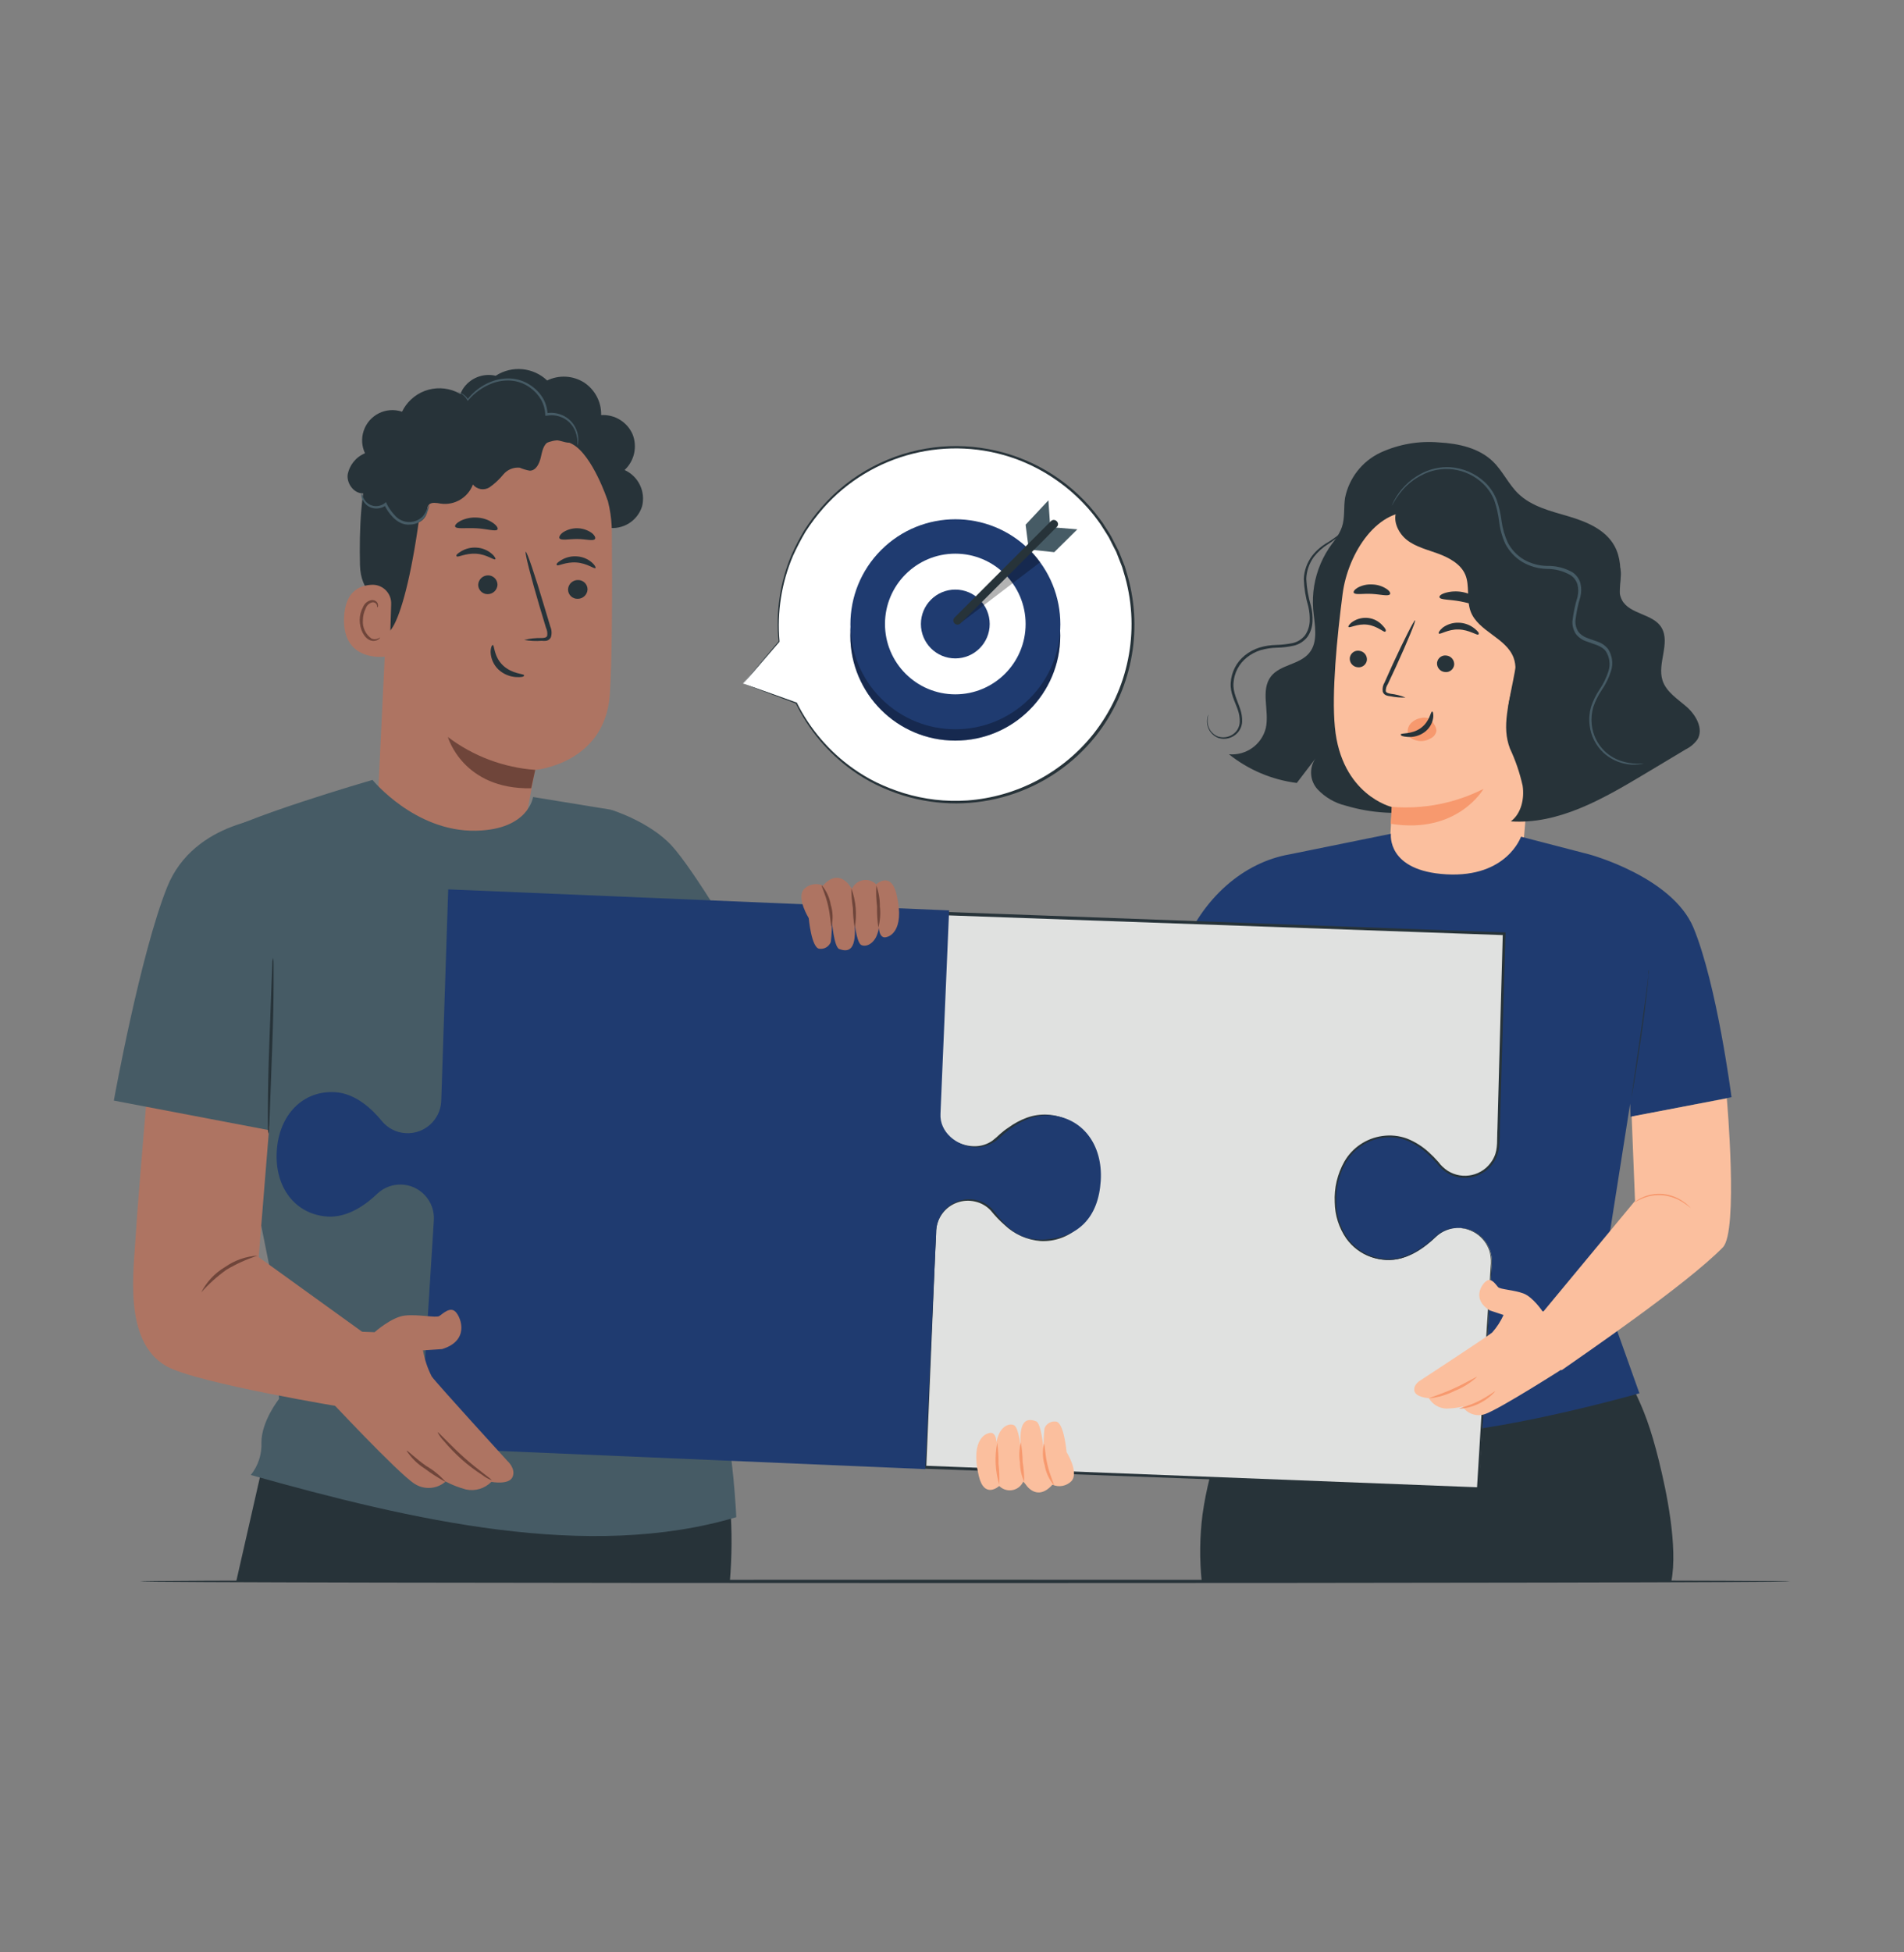 <?xml version="1.0" encoding="UTF-8"?>
<svg id="Layer_1" xmlns="http://www.w3.org/2000/svg" version="1.1" viewBox="0 0 882.78 904.7">
  <rect x="0" y="0" width="882.78" height="904.7" fill="#808080" stroke="none"/>
  <!-- Generator: Adobe Illustrator 29.8.1, SVG Export Plug-In . SVG Version: 2.1.1 Build 2)  -->
  <defs>
    <style>
      .st0 {
        fill: #fff;
      }

      .st1 {
        fill: #6f453a;
      }

      .st2 {
        fill: #e0e1e0;
      }

      .st3 {
        fill: #fbbf9e;
      }

      .st4 {
        opacity: .3;
      }

      .st5 {
        fill: #010101;
      }

      .st6 {
        fill: #273339;
      }

      .st7 {
        fill: #f7996e;
      }

      .st8 {
        fill: #ae7462;
      }

      .st9 {
        fill: #465b65;
      }

      .st10 {
        fill: #1f3b70;
      }
    </style>
  </defs>
  <g id="freepik--table-3--inject-73">
    <path class="st6" d="M829.99,732.91c0,.44-171.27.77-382.51.77s-382.51-.32-382.51-.77,171.25-.77,382.51-.77,382.51.38,382.51.77Z"/>
  </g>
  <g id="freepik--speech-bubble-3--inject-73">
    <path class="st0" d="M344.44,316.77l16.74-19.39c-4.32-45.29,28.89-85.52,74.18-89.84,45.29-4.32,85.52,28.89,89.84,74.18,4.32,45.29-28.89,85.52-74.18,89.84-34.14,3.26-66.72-14.97-81.81-45.76h0l-24.77-9.03Z"/>
    <path class="st6" d="M344.44,316.77l1.53.62,4.68,1.77,18.48,6.94c.15.06.32,0,.38-.15v-.18h0l-.56.18c5.99,12.35,14.96,23,26.1,31.01,3.47,2.51,7.14,4.72,10.97,6.62,4.12,2.02,8.39,3.72,12.77,5.09,32.56,10.02,67.94-.88,89.21-27.48,16.46-20.77,22.03-48.15,14.98-73.71l-1.44-4.91-1.88-4.74-.94-2.35-1.15-2.24-2.3-4.5c-.79-1.47-1.77-2.94-2.65-4.24-.83-1.44-1.76-2.82-2.8-4.12-24.32-32.94-69.07-43.16-105.28-24.04-8.93,4.71-16.91,11.02-23.54,18.63-3.03,3.46-5.78,7.15-8.24,11.03-2.19,3.69-4.15,7.5-5.88,11.42-5.29,12.63-7.31,26.4-5.88,40.02v-.21l-12.39,14.71-3.12,3.74c-.71.82-1,1.24-1,1.24l1.15-1.27,3.27-3.71,12.51-14.51c.03-.07.03-.14,0-.21-1.21-13.51.93-27.12,6.24-39.6,1.75-3.86,3.72-7.62,5.88-11.27,2.47-3.83,5.21-7.46,8.21-10.89,22.36-25.26,57.92-34.24,89.59-22.63,11.82,4.41,22.47,11.46,31.16,20.6,2.24,2.35,4.32,4.83,6.24,7.44,1,1.3,1.93,2.65,2.77,4.06.85,1.41,1.82,2.77,2.62,4.18l2.24,4.44,1.15,2.21.91,2.32,1.82,4.65,1.44,4.83c6.93,25.15,1.47,52.1-14.71,72.56-14.34,18.02-35.58,29.21-58.55,30.87-9.93.67-19.91-.49-29.42-3.41-4.34-1.34-8.56-3-12.65-4.97-3.8-1.87-7.44-4.05-10.89-6.5-11.08-7.87-20.03-18.37-26.07-30.54-.11-.08-.27-.08-.38,0-.12.05-.19.19-.15.32h0l.38-.32c-8.03-2.94-14.21-5.03-18.42-6.56l-4.8-1.68-1.59-.56Z"/>
    <circle class="st10" cx="442.92" cy="294.58" r="48.67"/>
    <g class="st4">
      <circle class="st5" cx="442.92" cy="294.58" r="48.67"/>
    </g>
    <circle class="st10" cx="442.96" cy="289.33" r="48.67" transform="translate(-74.85 397.96) rotate(-45)"/>
    <path class="st0" d="M475.52,289.2c0,18.01-14.6,32.6-32.6,32.6s-32.6-14.6-32.6-32.6c0-18.01,14.6-32.6,32.6-32.6s32.6,14.6,32.6,32.6h0Z"/>
    <path class="st10" d="M458.87,289.2c0,8.81-7.14,15.95-15.95,15.95s-15.95-7.14-15.95-15.95c0-8.81,7.14-15.95,15.95-15.95h0c8.81,0,15.95,7.14,15.95,15.95Z"/>
    <polygon class="st9" points="476.85 253.57 475.52 243.18 486.09 231.88 486.85 243.09 476.85 253.57"/>
    <polygon class="st9" points="499.5 245.33 488.79 244.44 478.05 254.77 488.79 255.92 499.5 245.33"/>
    <g class="st4">
      <path class="st5" d="M445.04,288.96l37.22-28.39c-1.39-2.02-2.94-3.92-4.65-5.68l-32.57,31.54v2.53Z"/>
    </g>
    <path class="st6" d="M487.26,241.53l-15.12,15.12-24.04,24.04-5.53,5.53c-.75.76-.74,1.97.01,2.72.76.75,1.97.74,2.72-.01l15.15-15.15,24.04-24.04,5.5-5.53c1.77-1.74-.97-4.44-2.74-2.68h0Z"/>
  </g>
  <g id="freepik--character-6--inject-73">
    <path class="st6" d="M769.2,677.24c-7.71-31.13-12.77-32.84-31.31-72.38h-13.77l-132.23-2.3-10.8,23.98c-12,32.37-20.21,51.64-23.54,75.3-1.31,10.32-1.44,20.75-.38,31.1h217.73c3.15-16.12-2.35-42.25-5.71-55.7Z"/>
    <path class="st6" d="M625.17,244.09c-11.37,9.31-17.47,23.6-16.33,38.25.62,7,2.62,14.98-1.88,20.36-4.5,5.38-13.3,5.27-17.65,10.74-5.03,6.47-.68,15.95-2.41,23.95-1.92,7.71-9.18,12.88-17.1,12.18,9.06,7.24,19.95,11.84,31.45,13.3l8.65-11.33c-3.01,4.38-2.63,10.25.91,14.21,3.55,3.79,8.13,6.45,13.18,7.65,23.99,7.15,49.94,2.68,70.15-12.09"/>
    <path class="st6" d="M757.34,304.65c-2.24-5.16-4.21-10.43-5.88-15.8-2.65-11.77,2.94-25.25-2.94-35.87-4.18-7.56-12.95-11.21-21.21-13.65-8.27-2.44-17.15-4.53-23.36-10.53-4.56-4.41-7.21-10.5-11.77-14.92-6.47-6.27-15.95-8.33-24.95-8.83-9.29-.81-18.62.8-27.1,4.68-8.53,3.99-14.66,11.8-16.51,21.04-.68,4.47,0,9.15-1.44,13.45s-5.18,8.44-7.41,12.89c-4.73,9.81-2.18,21.59,6.18,28.57l64.32,81.39c13.39,4.91,45.64-1.5,55.9-11.45,10.27-9.95,20.74-37.57,16.18-50.96Z"/>
    <path class="st3" d="M622.52,275.1c2.44-18.65,16.39-40.78,34.9-37.57l51.55,18.12c5.21.78,8.8,5.63,8.01,10.84-.01.08-.03.17-.04.25l-11.45,134.17-61.79,11.24.44-16.57c.62-11.33,1.27-21.66,1.24-21.57s-23.54-5.56-26.48-37.1c-1.5-15.68.91-41.1,3.62-61.82Z"/>
    <path class="st6" d="M625.82,304.94c-.19,2.18,1.42,4.09,3.59,4.3,2.09.31,4.03-1.14,4.34-3.23,0-.03,0-.07.01-.1.17-2.17-1.42-4.08-3.59-4.3-2.09-.31-4.03,1.14-4.34,3.23,0,.03,0,.07-.01.1Z"/>
    <path class="st6" d="M666.28,307.15c-.19,2.18,1.42,4.09,3.59,4.3,2.09.31,4.03-1.14,4.34-3.23,0-.03,0-.07.01-.1.17-2.17-1.42-4.08-3.59-4.3-2.09-.31-4.03,1.14-4.34,3.23,0,.03,0,.07-.01.1Z"/>
    <path class="st6" d="M625.2,290.55c.44.74,4.15-1.65,8.83-1.03s7.68,3.8,8.27,3.21,0-1.53-1.38-2.94c-1.7-1.87-4-3.07-6.5-3.38-2.5-.3-5.03.28-7.15,1.65-1.62,1.06-2.27,2.18-2.06,2.5Z"/>
    <path class="st6" d="M667.1,293.61c.56.65,4.18-2.03,9.18-1.88s8.62,2.94,9.18,2.32-.26-1.47-1.82-2.77c-2.1-1.68-4.7-2.63-7.39-2.68-2.64-.08-5.23.73-7.36,2.3-1.47,1.24-2.09,2.38-1.79,2.71Z"/>
    <path class="st6" d="M651.68,323.27c-2.22-.87-4.55-1.46-6.91-1.74-1.12-.21-2.12-.47-2.27-1.24-.02-1.14.3-2.26.94-3.21l3.83-8.18c5.33-11.62,9.24-21.19,8.83-21.42s-5.15,9.06-10.47,20.6c-1.29,2.94-2.5,5.59-3.68,8.21-.79,1.27-1.09,2.79-.85,4.27.26.82.89,1.46,1.71,1.74.6.21,1.22.34,1.85.38,2.31.48,4.67.68,7.03.59Z"/>
    <path class="st7" d="M645.27,373.94c14.68,1.21,29.41-1.67,42.55-8.33,0,0-11.98,21.19-43.02,16.18l.47-7.86Z"/>
    <path class="st7" d="M664.92,335.69c-.51-1.04-1.28-1.94-2.24-2.59-1.16-.56-2.49-.68-3.74-.35-1.85.3-3.55,1.18-4.85,2.53-1.3,1.39-1.75,3.37-1.18,5.18h0c.5,1.79,3.21,2.74,5.03,2.94,1.87.22,3.75-.2,5.36-1.18,1.45-.66,2.47-2.01,2.71-3.59-.08-1.06-.46-2.08-1.09-2.94Z"/>
    <path class="st6" d="M663.98,329.8c-.71,0-1.03,4.56-5.24,7.62s-9.18,2.21-9.27,2.94,1.06,1,3.15,1.18c2.74.21,5.47-.53,7.71-2.12,2.24-1.56,3.74-3.98,4.15-6.68.26-1.91-.18-3.12-.5-2.94Z"/>
    <path class="st6" d="M667.42,276.84c.35,1.21,4.68.94,9.68,1.88s9.03,2.59,9.77,1.59c.32-.47-.32-1.62-1.88-2.94-4.24-3.08-9.66-4.05-14.71-2.65-2.12.62-3.12,1.47-2.85,2.12Z"/>
    <path class="st6" d="M627.7,274.78c.79,1.03,4.27.24,8.36.47s7.47,1.18,8.36.21c.38-.5,0-1.5-1.56-2.53-1.99-1.3-4.3-2.01-6.68-2.06-2.35-.14-4.7.39-6.77,1.53-1.5.91-2.06,1.88-1.71,2.38Z"/>
    <path class="st6" d="M727.36,260.54c-2.94-4.41-8.12-6.65-13.06-8.5-21.37-8.01-43.63-13.45-66.29-16.18-2.77,4.68,0,10.95,4.18,14.3s9.77,4.62,14.71,6.47,10.36,4.71,12.48,9.71.47,11.62,2.47,17.04c3.47,9.3,16.54,12.18,19.95,21.54,2.56,7.03-1.47,14.71-2.41,22.07-1.9,14.71,8.49,28.18,23.2,30.08,1.15.15,2.3.22,3.46.22,1.29-26.83,2.58-53.66,3.85-80.47.41-5.59.56-11.74-2.53-16.27Z"/>
    <path class="st6" d="M782.18,327.74c-4.3-3.77-9.62-7-11.36-12.39-2.53-7.89,3.71-17.24-.44-24.42-3.8-6.53-14.71-6.09-18.33-12.77-2.74-5.21.32-9.89-.77-14.48-1.09-4.59-7.65-8.56-12.33-7.97l-36.22,53.49c-3.24,17.83-6.56,27.33-2.65,37.72,2.59,5.51,4.56,11.3,5.88,17.24.88,5.88-.59,12.89-5.47,16.51,21.89,1.5,42.31-10.18,61.14-21.42l19.95-11.95c2.19-1.07,4.07-2.67,5.47-4.65,2.88-4.94-.74-11.18-4.88-14.92Z"/>
    <path class="st9" d="M762.11,353.81c-.75.24-1.53.4-2.32.47-2.28.26-4.59.12-6.83-.41-3.57-.82-6.86-2.55-9.56-5.03-3.56-3.36-5.82-7.87-6.38-12.74-.35-2.81-.14-5.66.62-8.39.96-2.89,2.31-5.65,4-8.18,1.78-2.62,3.17-5.48,4.12-8.5.99-3.12.52-6.52-1.27-9.27-2.03-2.65-5.88-3.27-9.18-4.59-1.87-.65-3.51-1.84-4.71-3.41-1.09-1.71-1.64-3.71-1.56-5.74.44-3.87,1.24-7.69,2.38-11.42.43-1.84.43-3.75,0-5.59-.49-1.81-1.62-3.37-3.18-4.41-3.38-1.96-7.22-2.97-11.12-2.94-3.98-.1-7.86-1.2-11.3-3.21-3.31-2.01-6.01-4.88-7.83-8.3-1.52-3.32-2.51-6.85-2.94-10.47-.4-3.34-1.15-6.64-2.24-9.83-1.18-2.91-2.96-5.54-5.24-7.71-7.74-7.38-19.37-8.89-28.75-3.74-3.16,1.64-5.99,3.85-8.36,6.5-2,2.3-3.73,4.83-5.15,7.53.06-.2.12-.4.21-.59.18-.35.38-.91.74-1.62,2.76-5.28,7.02-9.62,12.24-12.48,4.24-2.37,9.07-3.48,13.92-3.21,5.92.41,11.52,2.82,15.89,6.83,2.42,2.26,4.3,5.02,5.53,8.09,1.15,3.25,1.94,6.61,2.35,10.03.47,3.49,1.46,6.9,2.94,10.09,1.7,3.22,4.26,5.9,7.39,7.77,3.29,1.87,6.99,2.88,10.77,2.94,4.12-.1,8.18.92,11.77,2.94,1.81,1.21,3.13,3.02,3.71,5.12.47,2.03.47,4.15,0,6.18-1.12,3.65-1.91,7.39-2.35,11.18-.09,1.77.38,3.53,1.32,5.03,1.06,1.37,2.51,2.39,4.15,2.94,1.65.68,3.38,1.15,5.09,1.82,1.78.63,3.34,1.74,4.53,3.21,2.01,3.03,2.54,6.8,1.44,10.27-.99,3.14-2.43,6.11-4.3,8.83-1.66,2.45-2.99,5.11-3.94,7.91-.75,2.61-.99,5.33-.71,8.03.46,4.66,2.55,9.01,5.88,12.3,2.56,2.46,5.73,4.21,9.18,5.06,2.94.81,6.01,1.04,9.03.68Z"/>
    <path class="st6" d="M560.35,331.13c-.64,1.86-.64,3.88,0,5.74.76,2.14,2.45,3.82,4.59,4.56,2.89.84,6.01-.04,8.03-2.27,1.12-1.27,1.77-2.89,1.82-4.59.06-1.89-.24-3.78-.88-5.56-1.21-3.68-3.62-7.68-3.3-12.53.29-4.97,2.66-9.58,6.53-12.71,2.02-1.63,4.32-2.87,6.8-3.65,2.52-.75,5.14-1.16,7.77-1.21,2.54-.07,5.07-.35,7.56-.85,2.34-.51,4.43-1.83,5.88-3.74,1.29-1.93,2.01-4.18,2.09-6.5.08-2.26-.14-4.53-.65-6.74-1.24-4.16-1.94-8.46-2.09-12.8.18-3.85,1.51-7.56,3.83-10.65,1.94-2.47,4.34-4.55,7.06-6.12,1.98-1.2,3.88-2.54,5.68-4,1.47-1.29,2.67-2.86,3.53-4.62v.38c-.11.37-.26.72-.44,1.06-.65,1.35-1.56,2.56-2.68,3.56-1.75,1.56-3.63,2.97-5.62,4.21-2.59,1.6-4.88,3.65-6.74,6.06-2.14,2.97-3.35,6.52-3.47,10.18.21,4.24.94,8.44,2.18,12.51.57,2.31.8,4.69.71,7.06-.07,2.55-.86,5.02-2.27,7.15-1.61,2.14-3.94,3.64-6.56,4.21-2.56.57-5.17.87-7.8.91-2.53.06-5.04.45-7.47,1.15-2.32.73-4.49,1.88-6.38,3.41-3.61,2.88-5.84,7.16-6.15,11.77-.35,4.44,1.88,8.27,3.12,12.15.64,1.89.94,3.89.88,5.88-.11,1.92-.88,3.74-2.18,5.15-2.25,2.4-5.68,3.31-8.83,2.32-2.31-.86-4.09-2.72-4.85-5.06-.49-1.44-.57-2.99-.24-4.47.1-.48.28-.93.53-1.35Z"/>
    <path class="st10" d="M597.95,395.95c-21.27,3.71-40.6,20.07-50.37,45.37-8.83,22.92-19.1,44.61-18.07,44.58l50.02,25.89,3.59-7.56,6.83,83.36-21.13,50.02s47.58,26.89,86.89,27.16c36.78.26,104.39-19.04,104.39-19.04l-17.65-49.49,13.36-84.74.15,6.12,46.84-9.12s-6.71-52.17-17.68-78.65c-9.95-23.54-48.17-33.84-48.17-33.84l-31.75-8.24s-6.5,18.98-34.51,17.45c-28.01-1.53-25.8-18.8-25.8-18.8l-46.93,9.53Z"/>
    <path class="st6" d="M764.52,449.56c-.03.2-.03.41,0,.62,0,.47,0,1.03-.21,1.77-.21,1.59-.47,3.8-.79,6.47-.71,5.47-1.74,13.03-2.94,21.36s-2.3,15.83-3.12,21.36c-.38,2.68-.71,4.85-.94,6.44,0,.74-.15,1.32-.24,1.77-.03.21-.03.41,0,.62v-.59c0-.38.21-1.03.32-1.77.29-1.56.65-3.77,1.12-6.41.88-5.47,2.06-13.01,3.27-21.33,1.21-8.33,2.15-15.92,2.74-21.39.29-2.74.5-4.97.62-6.5v-1.79c0-.47.18-.62.18-.62Z"/>
    <path class="st6" d="M584.27,447.5c-.02.22-.02.43,0,.65,0,.5,0,1.12-.21,1.91,0,1.62-.32,4-.5,6.94-.35,5.88-.62,14.04-.53,23.04.09,9,.59,17.15,1.09,23.01.24,2.94.47,5.33.65,6.97l.24,1.88c-.03.21-.03.43,0,.65.02-.23.02-.45,0-.68v-1.88c0-1.71-.29-4.06-.5-6.97-.38-5.88-.79-14.01-.91-22.98-.12-8.97,0-17.12.38-23.01,0-2.94.26-5.27.32-6.97v-1.88c.03-.23.02-.45-.03-.68Z"/>
    <path class="st2" d="M677.16,569.13c-4.24-.26-8.4,1.25-11.48,4.18-4.83,4.68-13.33,11.18-22.86,10.62-14.71-.85-24.39-13.24-23.54-29.98.85-16.74,11.95-27.95,26.72-27.1,9.53.56,17.21,7.97,21.48,13.18,2.71,3.27,6.67,5.26,10.92,5.47,8.5.49,15.78-6.01,16.27-14.51l2.77-98.04-153.59-5.62-105.04-3.74-3.53,93.18c-.5,8.5,7.44,14.89,15.95,15.39,4.24.26,8.4-1.25,11.48-4.18,4.83-4.68,13.33-11.18,22.86-10.62,14.71.85,24.39,13.24,23.54,29.98s-11.95,27.95-26.72,27.1c-9.53-.56-17.21-7.97-21.48-13.18-2.71-3.27-6.67-5.26-10.92-5.47-8.49-.49-15.77,5.99-16.27,14.48l-4.62,109.66,154.62,5.88,90.71,3.44,11.15.41,6.09-104.37c.43-8.46-6.04-15.69-14.51-16.18Z"/>
    <path class="st6" d="M677.16,569.13c.73,0,1.46.09,2.18.24,2.12.39,4.13,1.25,5.88,2.5,2.89,2.1,4.97,5.14,5.88,8.59.57,2.22.72,4.52.44,6.8,0,2.41-.26,5-.44,7.74-1.24,22.01-2.94,54.14-5.3,94.8v.44h-.44l-256.28-9.53h-.68v-.77c.85-21.48,1.77-43.66,2.71-66.44.47-11.42.94-22.97,1.41-34.66,0-2.94.24-5.88.38-8.83.52-8.87,8.14-15.64,17.01-15.12.94.06,1.87.19,2.79.41,3.09.71,5.9,2.33,8.06,4.65,1.88,2.33,3.94,4.51,6.18,6.5,4.31,4.14,9.93,6.64,15.89,7.09,6.03.29,11.92-1.82,16.39-5.88,4.45-4.16,7.39-9.67,8.39-15.68.59-3,.79-6.07.62-9.12-.13-3.07-.72-6.1-1.74-9-1.99-5.85-6.15-10.7-11.62-13.56-5.58-2.79-12.05-3.18-17.92-1.06-2.93,1.08-5.69,2.57-8.21,4.41-1.27.94-2.5,1.91-3.68,2.94s-2.27,2.21-3.71,3.21c-2.35,1.7-5.13,2.72-8.03,2.94-2.84.18-5.69-.29-8.33-1.38-5.52-1.95-9.51-6.78-10.39-12.56-.21-2.94,0-5.47,0-8.21l.29-8.09.62-16.07c.82-21.32,1.63-42.33,2.41-63.03v-.74h.74l258.75,9.47h.62v.62c-.65,21.58-1.26,42.17-1.82,61.79-.29,9.81-.57,19.32-.82,28.54,0,2.32,0,4.62-.21,6.89-.03,2.34-.55,4.64-1.53,6.77-3.75,7.97-13.26,11.38-21.22,7.63-.56-.27-1.11-.56-1.64-.89-1.79-1.18-3.36-2.65-4.65-4.35-1.31-1.54-2.73-3-4.24-4.35-2.86-2.69-6.21-4.81-9.86-6.27-3.53-1.33-7.34-1.72-11.06-1.15-7.11.99-13.36,5.2-16.95,11.42-3.24,5.63-4.79,12.08-4.47,18.57.05,5.83,1.83,11.51,5.12,16.33,5.64,7.96,15.64,11.57,25.07,9.06,3.51-1.05,6.83-2.68,9.8-4.83,2.36-1.69,4.59-3.55,6.68-5.56,1.65-1.38,3.58-2.38,5.65-2.94,1.23-.36,2.51-.54,3.8-.53.44-.05.88-.05,1.32,0-1.72-.03-3.43.19-5.09.65-2.01.59-3.88,1.59-5.47,2.94-2.08,2.05-4.31,3.94-6.68,5.65-2.99,2.21-6.33,3.89-9.89,4.97-9.64,2.66-19.92-1-25.72-9.15-3.36-4.91-5.21-10.7-5.3-16.65-.34-6.64,1.22-13.23,4.5-19.01,3.72-6.4,10.17-10.74,17.51-11.77,3.87-.57,7.83-.17,11.5,1.18,3.76,1.49,7.21,3.67,10.18,6.41,1.53,1.38,2.97,2.86,4.33,4.41,1.21,1.64,2.7,3.04,4.41,4.15,6.99,4.37,16.19,2.25,20.56-4.74.32-.51.61-1.04.86-1.59,1.94-3.91,1.29-8.65,1.59-13.24.26-9.24.5-18.77.77-28.54.55-19.62,1.12-40.21,1.71-61.79l.62.65-258.93-9.21.79-.74c-.78,20.66-1.58,41.67-2.38,63.05-.22,5.32-.42,10.67-.62,16.07l-.29,8.06c0,2.65-.35,5.53-.18,8,.84,5.21,4.47,9.55,9.45,11.3,2.43.99,5.06,1.42,7.68,1.27,2.6-.17,5.11-1.06,7.24-2.56,1.24-.97,2.43-2,3.56-3.09,1.24-1.09,2.5-2.09,3.83-2.94,2.63-1.93,5.53-3.49,8.59-4.62,6.25-2.25,13.16-1.84,19.1,1.15,5.85,3.01,10.29,8.18,12.39,14.42,1.06,3.03,1.67,6.21,1.79,9.42.19,3.18-.02,6.37-.62,9.5-1.05,6.32-4.15,12.12-8.83,16.51-4.78,4.28-11.05,6.5-17.45,6.18-6.3-.48-12.24-3.13-16.8-7.5-2.28-2.01-4.39-4.22-6.3-6.59-1.95-2.12-4.51-3.59-7.33-4.21-5.67-1.32-11.59.82-15.09,5.47-1.72,2.26-2.74,4.97-2.94,7.8,0,2.94-.26,5.88-.38,8.83-.49,11.77-.97,23.31-1.44,34.63-.94,22.81-1.86,44.96-2.77,66.44l-.68-.74,256.49,10-.47.41c2.47-40.66,4.41-72.76,5.88-94.77.18-2.74.32-5.33.47-7.74.29-2.23.17-4.49-.35-6.68-1.51-5.62-6.07-9.9-11.77-11.06-1.15-.26-1.91-.26-1.88-.32Z"/>
    <path class="st3" d="M458.05,664.35s-8.42,1.85-4.27,19.6c2.62,11.12,9.5,4.74,9.5,4.74,2.69,2.69,7.04,2.7,9.74.01.59-.59,1.07-1.28,1.41-2.04l.97,1.09s5.12,8.65,12.56.35c3,1.34,6.52.67,8.83-1.68,3.59-4.12-2.27-13.42-2.27-13.42,0,0-1.18-13.65-4.85-14.15-2.3-.35-4.53.93-5.38,3.09-.36,3.19-.51,6.41-.47,9.62,0,0-.97-11.77-3.41-12.83-4.3-1.65-8.5-.85-6.97,13.56h0s-.97-10.71-3.32-11.77c-2.35-1.06-5.68.68-7.21,4.68-.92,2.37-1.26,4.92-1,7.44,0,0,1.44-10.36-3.85-8.3Z"/>
    <path class="st7" d="M463.31,688.12c.14-3.25.02-6.51-.35-9.74.05-3.26-.15-6.51-.59-9.74-1.3,6.47-.98,13.16.94,19.48Z"/>
    <path class="st7" d="M474.88,686.83c.01-3.07-.22-6.14-.71-9.18-.06-3.07-.34-6.13-.85-9.15-.79,3.03-.94,6.18-.44,9.27.05,3.12.73,6.21,2,9.06Z"/>
    <path class="st7" d="M488.59,688.27c.35-.18-1.71-4.12-2.94-9.39s-1.21-9.68-1.62-9.71c-.78,3.32-.65,6.78.35,10.03.56,3.34,2.02,6.47,4.21,9.06Z"/>
    <path class="st3" d="M800.65,509.05l-44.14,8.39,1.56,39.13-43.58,52.58,9.5,25.92c8.83-6.24,57.85-39.63,74.79-56.96,7.3-7.41,1.85-69.06,1.85-69.06Z"/>
    <path class="st7" d="M783.88,559.9s-1.29-1.15-3.53-2.59c-1.27-.83-2.64-1.52-4.06-2.06-1.69-.62-3.45-1.03-5.24-1.24-1.77-.16-3.55-.09-5.3.21-1.46.26-2.89.67-4.27,1.24-2.35.97-3.71,1.97-3.77,1.85.29-.27.61-.52.94-.74.36-.29.75-.54,1.15-.77.47-.24.97-.56,1.59-.82,1.37-.62,2.82-1.09,4.3-1.38,1.78-.33,3.61-.42,5.41-.26,1.82.21,3.61.66,5.33,1.32,1.45.58,2.82,1.33,4.09,2.24.51.34,1,.72,1.47,1.12.41.32.77.68,1.06.94.31.28.59.6.82.94Z"/>
    <path class="st3" d="M715.18,607.74s-4.44-6.62-8.83-8.27-10.74-1.85-11.77-2.94-2.94-4.38-5.27-2.94-7.12,8.56,1.44,13.74l6.36,2.12c-1.34,2.94-3.1,5.67-5.24,8.09-2.38,2-32.98,22.01-32.98,22.01,0,0-3.59,1.82-3.15,4.94s6.77,3.53,6.77,3.53c1.68,2.87,4.71,4.68,8.03,4.8,2.55-.02,5.08-.33,7.56-.91,2.3,3.37,6.56,4.79,10.42,3.47,6.74-2.27,37.04-21.66,37.04-21.66l-2.94-24.57-7.44-1.41Z"/>
    <path class="st7" d="M684.78,638.16c-3.01,2.77-6.5,4.95-10.3,6.44-3.68,1.86-7.67,3.04-11.77,3.47,0-.32,5.15-1.77,11.18-4.5s10.71-5.68,10.89-5.41Z"/>
    <path class="st7" d="M693.26,644.84c-4.28,4.78-10.28,7.68-16.68,8.06,0-.32,4.06-1.15,8.65-3.38,4.59-2.24,7.8-4.88,8.03-4.68Z"/>
  </g>
  <g id="freepik--character-5--inject-73">
    <path class="st6" d="M333.29,663.79l-205.02-13.27-18.74,82.39h228.86c1.96-23.16.24-46.49-5.09-69.12Z"/>
    <path class="st6" d="M214.56,180.36c3.25-5.1,9.38-7.59,15.27-6.21,7.5-4.87,17.37-3.97,23.86,2.18,5.47-2.65,11.91-2.31,17.07.91,5.09,3.34,8.11,9.06,7.97,15.15,6.22-.4,12.02,3.13,14.54,8.83,2.33,5.77.87,12.38-3.68,16.62,6.45,2.91,9.86,10.04,8.09,16.89-2.15,6.74-8.89,10.92-15.89,9.83l-65.82-47.61c-3.95-4.67-4.52-11.33-1.41-16.59Z"/>
    <path class="st8" d="M283.68,246.56c-.17-30.8-23.96-56.31-54.67-58.64l-2.94-.21c-33.01-.44-45.55,29.25-45.11,62.44l-5.88,122.81h0l48.96,49.14,17.89-32.69,6.18-32.57s31.95-2.68,34.6-34.4c1.09-15.33,1.21-47.11.97-75.88Z"/>
    <path class="st1" d="M248.17,356.81c-14.69-1.06-28.77-6.36-40.52-15.24,0,0,6.91,24.36,38.63,23.77l1.88-8.53Z"/>
    <path class="st6" d="M272.41,273.25c-.14,2.46-2.22,4.35-4.68,4.27-2.37.03-4.32-1.86-4.36-4.24,0-.06,0-.12,0-.18.14-2.46,2.22-4.35,4.68-4.27,2.39-.02,4.34,1.91,4.36,4.29,0,.04,0,.08,0,.12Z"/>
    <path class="st6" d="M276.09,263.28c-.59.53-3.83-2.24-8.83-2.59s-8.59,1.85-9.06,1.24.38-1.32,2.03-2.35c2.19-1.32,4.75-1.91,7.3-1.71,2.54.16,4.95,1.14,6.89,2.8,1.47,1.27,1.88,2.35,1.68,2.62Z"/>
    <path class="st6" d="M230.66,271.1c-.16,2.41-2.17,4.29-4.59,4.27-2.41,0-4.36-1.95-4.36-4.35,0-.03,0-.06,0-.09.16-2.45,2.22-4.33,4.68-4.27,2.4.05,4.31,2.04,4.27,4.44h0Z"/>
    <path class="st6" d="M229.63,259.19c-.62.56-3.85-2.24-8.83-2.56s-8.56,1.85-9.06,1.21.41-1.29,2.06-2.32c2.19-1.32,4.75-1.92,7.3-1.71,2.53.17,4.93,1.15,6.86,2.8,1.53,1.29,1.97,2.41,1.68,2.59Z"/>
    <path class="st6" d="M243.02,296.58c2.61-.64,5.29-.93,7.97-.88,1.27,0,2.44-.18,2.71-1.03.2-1.27,0-2.58-.56-3.74l-2.94-9.77c-4.12-13.89-7-25.25-6.44-25.42s4.33,10.98,8.44,24.83c1,3.41,1.98,6.68,2.94,9.8.68,1.56.78,3.31.29,4.94-.4.88-1.2,1.5-2.15,1.68-.71.08-1.43.08-2.15,0-2.71.2-5.44.07-8.12-.41Z"/>
    <path class="st6" d="M228.48,298.94c.79,0,.41,5.3,4.65,9.39s9.92,3.91,9.89,4.65-1.32.94-3.71.82c-3.09-.17-6.02-1.44-8.27-3.56-2.14-2.07-3.41-4.88-3.56-7.86-.03-2.24.65-3.5,1-3.44Z"/>
    <path class="st6" d="M230.69,245.33c-.68,1.21-4.77-.24-9.86-.5s-9.39.47-9.83-.82c-.18-.62.77-1.71,2.62-2.68,2.39-1.14,5.04-1.64,7.68-1.44,2.61.14,5.14.99,7.3,2.47,1.68,1.18,2.38,2.38,2.09,2.97Z"/>
    <path class="st6" d="M275.85,249.8c-.82,1.12-4.21,0-8.24,0s-7.41.82-8.21-.32c-.35-.56.18-1.68,1.65-2.77,4.07-2.61,9.31-2.51,13.27.26,1.44,1.15,1.91,2.27,1.53,2.82Z"/>
    <path class="st6" d="M281.68,231.79s-6.89-20.6-16.09-25.83c-11.15-6.44-17.04,5.88-27.81,2.06-10.77-3.83-21.42-10.06-33.28-2.3-12.98,8.47-7.68,15.45-9.47,29.42-7.18,56.93-18.71,72.35-19.74,45.22,0-2.94-8.06-5.88-8.39-18.45-.38-16.27.41-35.93,4.8-47.08,3.74-9.44,9.68-15.74,20.04-22.39,16.33-10.5,37.66-9.24,52.02-6.74,14.36,2.5,41.16,21.27,37.93,46.08Z"/>
    <path class="st8" d="M181.37,279.99c.2-4.76-3.5-8.77-8.26-8.97-.13,0-.26,0-.39,0-5.88.15-12.74,2.94-13.21,15.3-.88,21.77,21.04,18.15,21.1,17.51s.47-14.71.76-23.83Z"/>
    <path class="st1" d="M176.23,295.46s-.38.24-1.03.5c-.94.4-2,.4-2.94,0-2.78-1.94-4.31-5.22-4-8.59.02-1.87.47-3.71,1.29-5.38.45-1.37,1.55-2.42,2.94-2.8.9-.21,1.83.26,2.18,1.12.26.62,0,1.06.24,1.09s.47-.35.32-1.27c-.1-.54-.38-1.03-.79-1.38-.58-.47-1.32-.7-2.06-.65-1.83.29-3.37,1.52-4.06,3.24-.99,1.81-1.52,3.83-1.56,5.88,0,4.38,2.03,8.59,5.12,9.62,1.16.4,2.45.24,3.47-.44.71-.41.94-.91.88-.94Z"/>
    <path class="st6" d="M180.82,237.65c2.49,2.35,5.52,4.03,8.83,4.91,3.44.79,6.94-1.1,8.15-4.41.38-1.5,0-3.3,1.21-4.38s3.41-.71,5.21-.38c6.47.97,12.73-2.71,15.04-8.83,1.87,2.32,5.18,2.88,7.71,1.29,2.37-1.66,4.5-3.64,6.33-5.88,1.86-2.28,4.74-3.49,7.68-3.21,1.48.64,3.03,1.1,4.62,1.38,2.94,0,4.47-3.3,5.12-6.09s1.18-6.06,3.71-7.44c2.53-1.38,5.15-.24,7.74.35s5.88.21,6.86-2.32c.32-1.37.07-2.82-.71-4-3.19-5.67-9.89-8.37-16.12-6.5-2.17-10.24-12.23-16.78-22.47-14.6-4.99,1.06-9.34,4.09-12.07,8.4-7.3-7.7-19.46-8.03-27.16-.73-1.69,1.6-3.07,3.49-4.09,5.59-7.35-2.48-15.31,1.47-17.78,8.82-1.16,3.43-.94,7.18.6,10.45-4.24,1.74-7.28,5.55-8.06,10.06-.41,4.5,3.62,9.3,8.03,8.42-1.96,3.56-.97,8.01,2.3,10.42,3.43,2.18,7.94,1.45,10.5-1.71"/>
    <path class="st9" d="M167.6,228.26c-.29,1.51.1,3.07,1.06,4.27.94,1.47,2.42,2.53,4.12,2.94,2.2.53,4.51.03,6.3-1.35l-.91-.21c.99,2.12,2.32,4.06,3.94,5.74,1.06,1.14,2.33,2.07,3.74,2.74,1.35.62,2.84.88,4.33.74,2.52-.04,4.9-1.19,6.5-3.15.95-1.33,1.65-2.83,2.06-4.41.2-.56.3-1.14.29-1.74,0,0-.32.56-.77,1.59-.54,1.44-1.32,2.78-2.3,3.97-3.47,3.43-9.06,3.39-12.48-.08-.17-.17-.34-.35-.49-.54-1.51-1.59-2.77-3.39-3.74-5.36l-.26-.71-.56.47c-1.51,1.17-3.45,1.64-5.33,1.29-1.5-.31-2.83-1.14-3.77-2.35-.82-1.16-1.41-2.47-1.74-3.85Z"/>
    <path class="st9" d="M211.98,181.57c.48.25.97.48,1.47.68,1.34.7,2.44,1.78,3.15,3.12l.24.44.32-.38c2.97-3.49,6.78-6.16,11.06-7.77,2.75-1.03,5.69-1.46,8.62-1.27,3.24.24,6.35,1.38,8.97,3.3,2.06,1.47,3.79,3.37,5.06,5.56,1.16,2.06,1.82,4.37,1.91,6.74v.68h.68c3.06-.58,6.22.04,8.83,1.74,2.07,1.36,3.65,3.34,4.53,5.65.75,2.09,1.05,4.32.88,6.53.25-.56.38-1.16.38-1.77.15-1.7-.06-3.42-.62-5.03-.84-2.5-2.46-4.67-4.62-6.18-2.82-1.95-6.3-2.7-9.68-2.09l.71.56c-.07-2.56-.75-5.06-2-7.3-1.36-2.33-3.21-4.33-5.41-5.88-2.8-2.05-6.13-3.25-9.59-3.47-3.1-.18-6.2.32-9.09,1.44-4.42,1.72-8.28,4.61-11.18,8.36h.53c-.81-1.42-2.07-2.52-3.59-3.12-.48-.29-1.01-.47-1.56-.53Z"/>
    <path class="st6" d="M147.1,665.61c.46.27.94.5,1.44.68l4.21,1.71c3.68,1.47,9.09,3.41,15.8,5.62,6.71,2.21,14.86,4.56,23.92,6.83,9.06,2.27,19.21,4.33,29.89,6.03s20.92,2.74,30.28,3.41c9.36.68,17.8.88,24.86.82,7.06-.06,12.83-.24,16.77-.53l4.56-.32c.53,0,1.05-.07,1.56-.21-.53-.04-1.06-.04-1.59,0h-4.56c-3.94,0-9.65.18-16.74,0-7.09-.18-15.45-.44-24.77-1.12s-19.51-1.85-30.16-3.5c-10.65-1.65-20.6-3.77-29.78-5.88-9.18-2.12-17.21-4.44-23.95-6.56-6.74-2.12-12.18-3.85-15.89-5.18l-4.33-1.47c-.49-.18-1.01-.28-1.53-.32Z"/>
    <path class="st9" d="M283.24,375.26l-36.1-5.88s-1.91,15.12-26.48,15.62c-28.22.59-47.96-23.54-47.96-23.54,0,0-62.55,18.07-74.88,27.31s27.92,202.11,27.92,202.11l3.65,57.46s-8.18,10.24-8.18,20.21c.24,5.46-1.51,10.81-4.94,15.06,75.18,21.1,156.47,39.93,225.12,19.54,0,0-1.71-33.9-5.68-43.14s-3.24-10.09-3.24-10.09l-11.27-100.57-10.8-97.83-27.16-76.27Z"/>
    <path class="st9" d="M283.24,375.26s17.83,5.44,28.19,16.68c10.36,11.24,33.28,50.26,33.28,50.26l-19.95,64.5-28.86-13.98-12.65-117.46Z"/>
    <path class="st6" d="M305.51,448.14c.9,2.96,1.54,5.99,1.91,9.06,1,5.62,2.21,13.42,3.41,22.04,1.21,8.62,2.18,16.48,2.74,22.16.44,3.06.61,6.15.5,9.24-.76-3-1.29-6.05-1.59-9.12-.88-6.09-1.97-13.68-3.15-22.07s-2.15-15.98-2.94-22.1c-.54-3.04-.84-6.12-.88-9.21Z"/>
    <path class="st10" d="M204.56,510.61c-.54,8.58-7.93,15.1-16.5,14.56,0,0,0,0,0,0-4.27-.24-8.25-2.26-10.98-5.56-4.3-5.3-12.03-12.83-21.63-13.42-14.92-.94-26.07,10.36-27.13,27.25-1.06,16.89,8.62,29.42,23.54,30.39,9.62.59,18.21-5.88,23.13-10.65,6.28-5.87,16.13-5.53,22,.76,2.92,3.12,4.42,7.31,4.16,11.57l-6.62,105.37,234.48,10,5.09-110.81c.56-8.42,7.83-14.79,16.25-14.23.08,0,.15.01.23.02,4.14.3,7.95,2.38,10.45,5.71,4.3,5.27,9.92,13.33,22.19,12.95,16.8-.56,26.07-10.36,27.13-27.25,1.06-16.89-8.62-29.42-23.54-30.39-9.62-.59-18.24,5.5-23.13,10.21-3.07,3.06-7.26,4.72-11.59,4.59-8.56-.53-16.57-7.03-16.04-15.59l4-94.16-232.24-9.74-3.24,98.42Z"/>
    <path class="st8" d="M91.28,393.89s-15.27,33.01-16.71,43.72c-1.24,8.59-10.74,118.17-11.59,134.26-.85,16.09-6.21,49.7,14.15,61.29,14.04,8,84.8,19.45,80.59,18.8,7.18-13.98-2.56-22.92,10.33-34.63l-48.11-34.69,9.47-116.78-38.13-71.97Z"/>
    <path class="st1" d="M93.28,599.03c2.47-4.89,6.29-8.98,11-11.77,4.47-3.15,9.73-5,15.18-5.33-5.03,1.64-9.86,3.82-14.42,6.5-4.31,3.08-8.26,6.63-11.77,10.59Z"/>
    <path class="st8" d="M173.67,617.42s7.86-7.03,14.04-7.71,14.36,1.15,15.92.24,5.06-4.71,7.68-1.88,6.33,13.33-6.36,17.18l-8.83.59c.74,4.22,2.11,8.31,4.06,12.12,2.41,3.35,35.07,39.13,35.07,39.13,0,0,4.03,3.5,2.41,7.39-1.62,3.88-9.83,2.3-9.83,2.3-3.07,3.1-7.5,4.43-11.77,3.53-3.28-.87-6.45-2.1-9.44-3.68-4.05,3.56-9.98,3.97-14.48,1-7.91-5.12-40.46-40.02-40.46-40.02l11.77-30.57,10.21.38Z"/>
    <path class="st1" d="M202.88,663.79c.35-.29,5.27,5.41,12.12,11.56,6.86,6.15,13.21,10.3,12.95,10.65-1.56-.55-3.03-1.35-4.33-2.38-3.36-2.16-6.54-4.57-9.53-7.21-2.97-2.66-5.76-5.54-8.33-8.59-1.16-1.19-2.13-2.55-2.88-4.03Z"/>
    <path class="st1" d="M188.5,672.32c.32-.32,3.94,3.47,9.15,7.12,3.4,1.97,6.45,4.48,9.03,7.44-3.42-1.86-6.7-3.97-9.83-6.3-3.35-2.12-6.2-4.94-8.36-8.27Z"/>
    <path class="st9" d="M52.79,510.08l71.5,13.62,20.8-66.32-17.01-78.83s-38.04,1.38-50.55,32.51c-12.51,31.13-24.75,99.01-24.75,99.01Z"/>
    <path class="st8" d="M411.44,434.17s8.44-1.85,4.27-19.6c-2.62-11.12-9.47-4.71-9.47-4.71-2.7-2.7-7.07-2.71-9.78-.01-.58.58-1.06,1.26-1.4,2.01l-.94-1.09s-5.15-8.65-12.56-.35c-3-1.34-6.52-.67-8.83,1.68-3.59,4.12,2.24,13.42,2.24,13.42,0,0,1.21,13.65,4.85,14.18,2.3.35,4.54-.95,5.38-3.12.38-3.19.55-6.41.5-9.62,0,0,.97,11.92,3.38,12.86,4.33,1.62,8.53.82,6.97-13.59h0s1,10.74,3.32,11.77,5.71-.68,7.24-4.68c.92-2.36,1.26-4.9,1-7.41,0,0-1.38,10.21,3.82,8.27Z"/>
    <path class="st1" d="M406.29,410.39c-.16,3.25-.04,6.51.35,9.74-.07,3.26.13,6.51.59,9.74.86-3.19,1.1-6.52.71-9.8.04-3.3-.52-6.58-1.65-9.68Z"/>
    <path class="st1" d="M394.7,411.69c.03,3.07.27,6.14.74,9.18.04,3.07.32,6.13.85,9.15,1.13-6.14.58-12.47-1.59-18.33h0Z"/>
    <path class="st1" d="M380.98,410.25c-.32.18,1.74,4.12,2.94,9.39s1.21,9.68,1.59,9.71c.8-3.3.69-6.76-.32-10-.57-3.35-2.02-6.49-4.21-9.09Z"/>
    <path class="st6" d="M126.59,443.91c.2,1.05.29,2.11.26,3.18v8.83c0,7.36-.21,17.65-.62,28.78s-.77,21.01-1.06,28.75c-.15,3.41-.26,6.33-.35,8.83.03,1.08-.09,2.16-.35,3.21-.2-1.06-.29-2.13-.26-3.21v-8.83c0-7.36.21-17.65.62-28.78.41-11.12.77-21.01,1.06-28.75.15-3.41.26-6.33.35-8.83-.03-1.07.09-2.14.35-3.18Z"/>
  </g>
</svg>